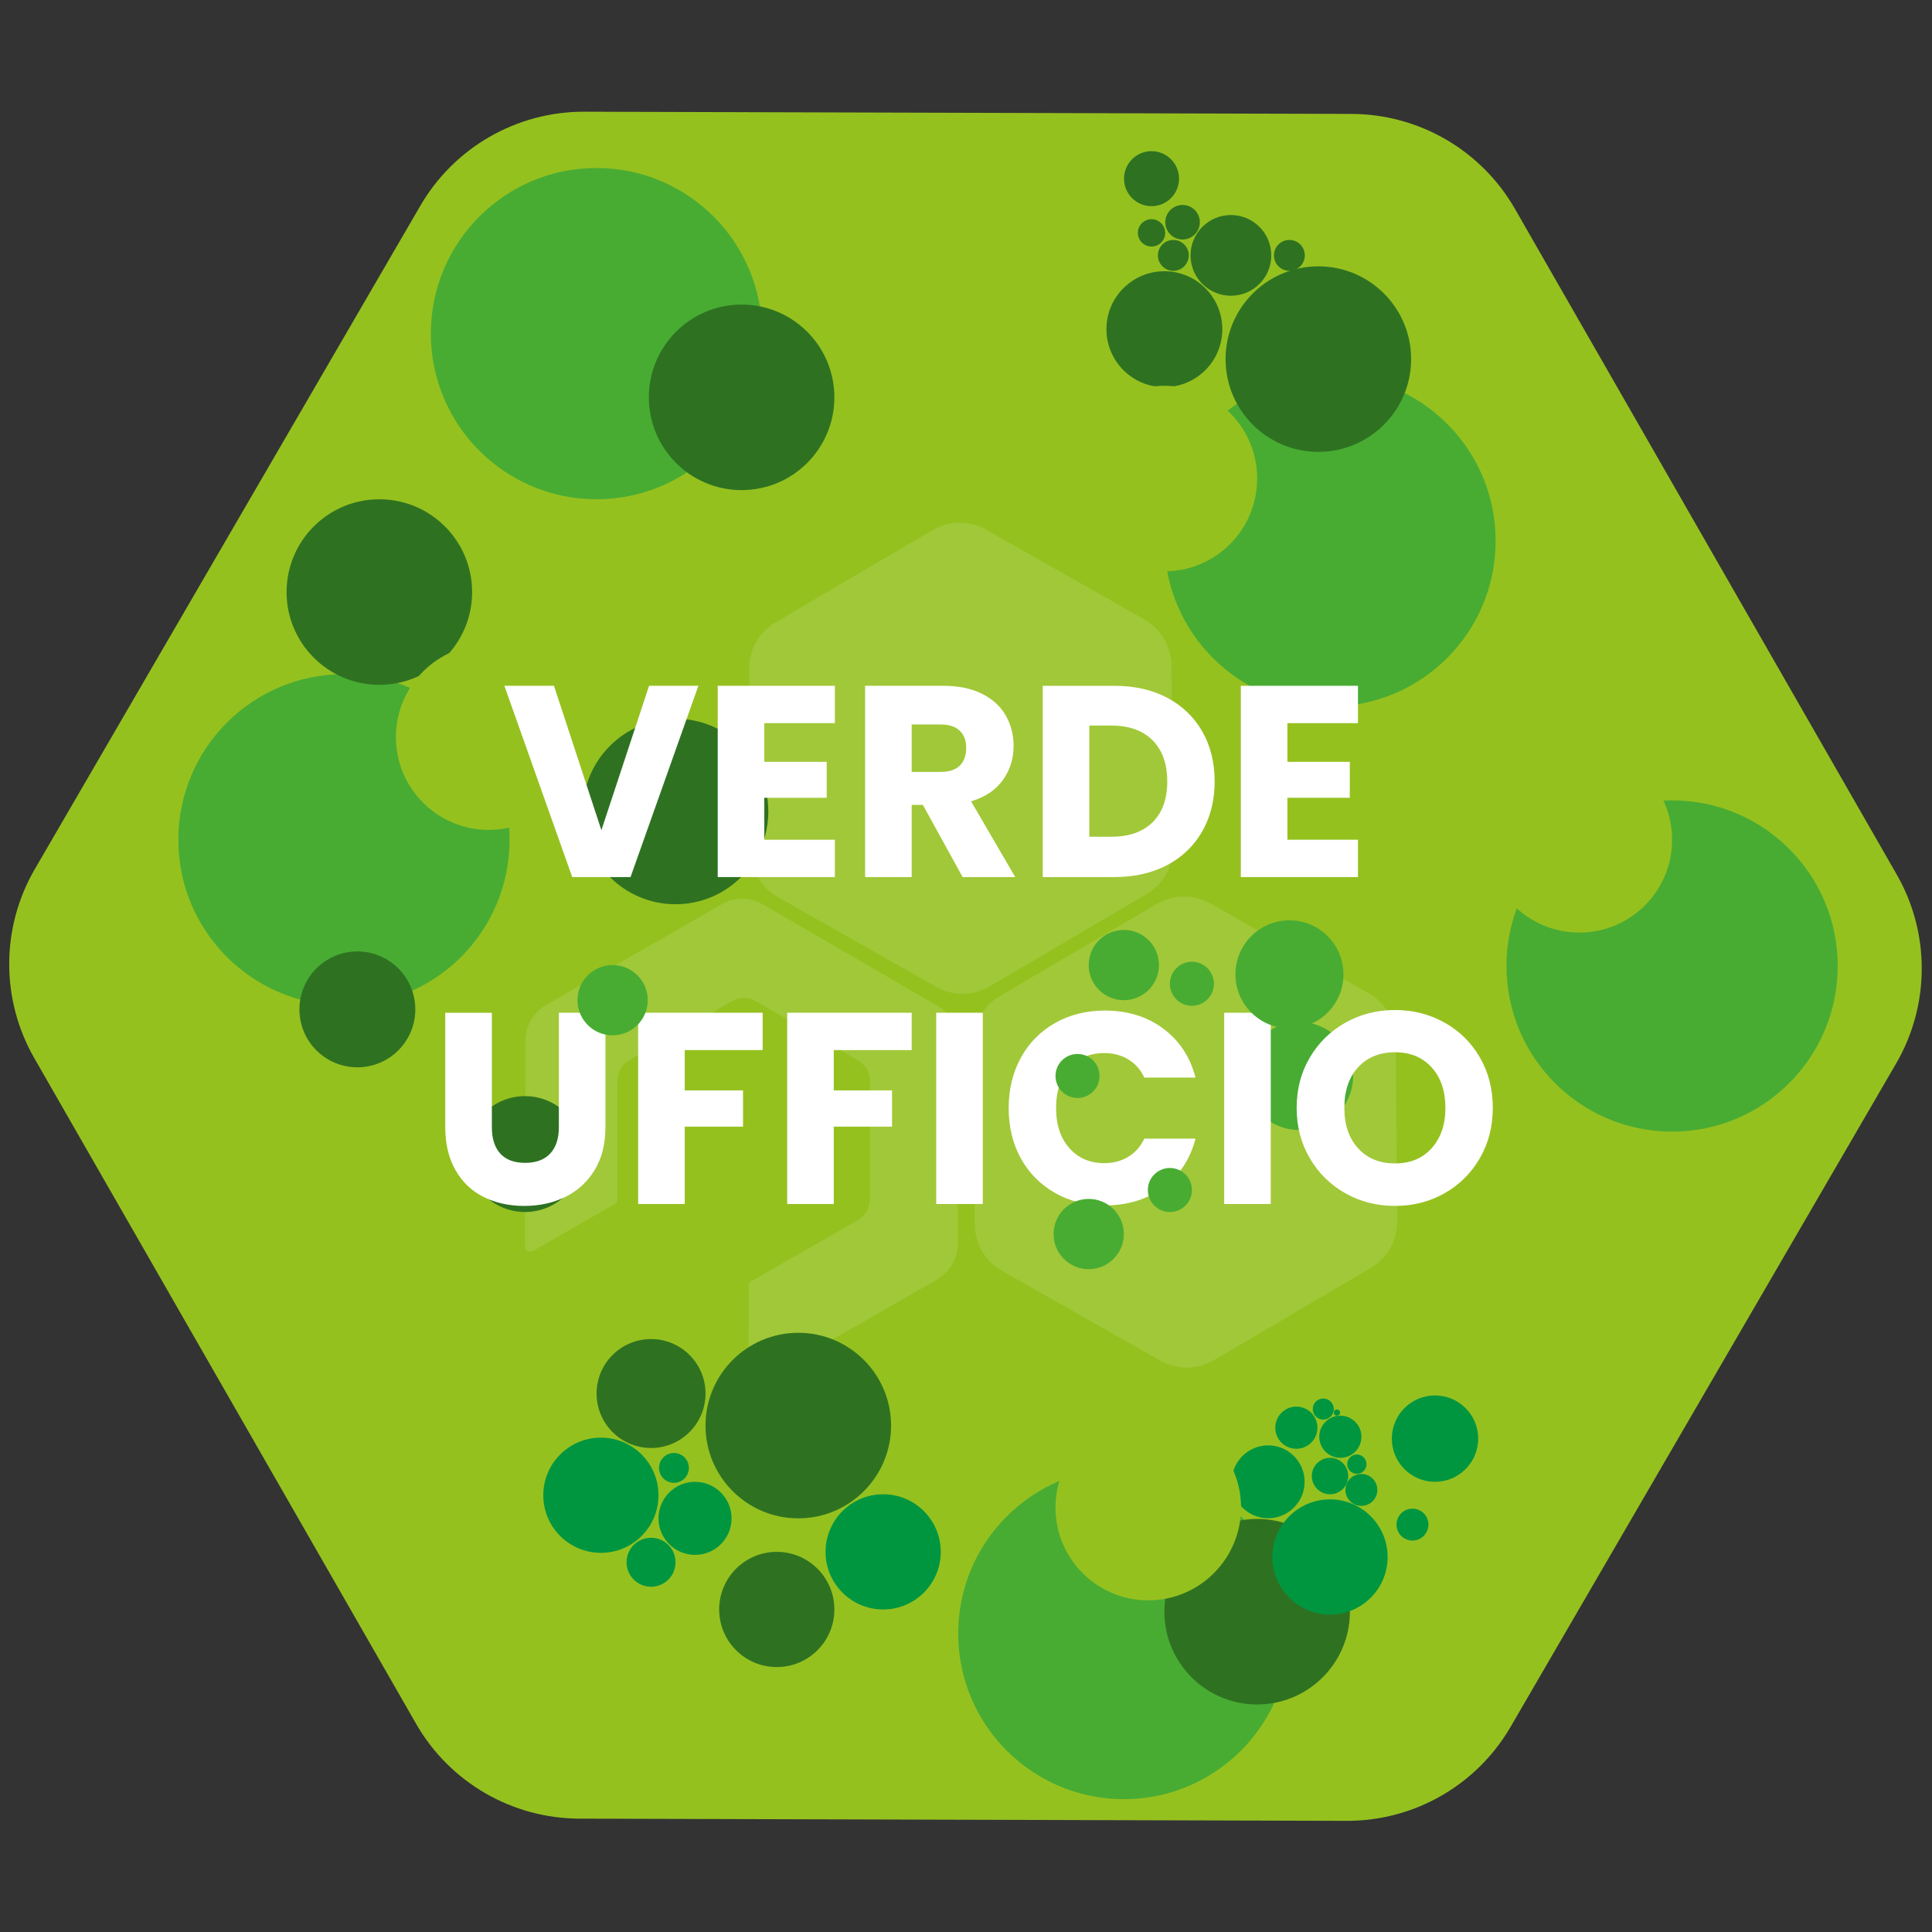 <?xml version="1.0" encoding="UTF-8"?>
<svg id="Livello_1" data-name="Livello 1" xmlns="http://www.w3.org/2000/svg" viewBox="0 0 1080 1080">
  <rect x="0" y="0" width="1080" height="1080" fill="#333333" stroke="none"/>
  <defs>
    <style>
      .cls-1 {
        fill: #009640;
      }

      .cls-1, .cls-2, .cls-3, .cls-4, .cls-5 {
        stroke-width: 0px;
      }

      .cls-2 {
        fill: #48ac33;
      }

      .cls-3 {
        fill: #95c11f;
      }

      .cls-6 {
        opacity: .11;
      }

      .cls-4 {
        fill: #fff;
      }

      .cls-5 {
        fill: #2e7221;
      }
    </style>
  </defs>
  <path class="cls-3" d="m752.83,1017.86l-428.95-1.23c-37.73-.11-72.54-20.34-91.31-53.07L19.15,591.47c-18.77-32.73-18.66-72.99.3-105.61L234.99,114.99c18.96-32.62,53.88-52.65,91.61-52.54l428.95,1.23c37.73.11,72.54,20.34,91.31,53.07l213.41,372.09c18.77,32.73,18.66,72.99-.3,105.61l-215.54,370.87c-18.96,32.62-53.88,52.65-91.61,52.54Z"/>
  <g class="cls-6">
    <path class="cls-4" d="m341.47,674.3c.55-.31,1.11-.58,1.68-.81,1.17-.47,1.91-1.61,1.87-2.87,0-.15,0-.3,0-.45l.18-66.16c.01-4.75,2.56-9.13,6.68-11.49l57.39-32.92c4.12-2.36,9.18-2.35,13.29.04l57.2,33.24c4.1,2.39,6.62,6.78,6.61,11.53l-.18,66.16c-.01,4.75-2.56,9.13-6.68,11.49l-57.39,32.92c-.55.31-1.11.58-1.68.81-1.17.47-1.91,1.61-1.87,2.87,0,.15,0,.3,0,.45l-.14,51.26c0,2.05,2.05,3.47,3.96,2.74,1.09-.42,2.15-.92,3.18-1.51l98.32-56.4c7.05-4.05,11.41-11.55,11.44-19.68l.31-113.34c.02-8.13-4.3-15.66-11.33-19.74l-98-56.94c-7.03-4.09-15.71-4.11-22.76-.06l-98.32,56.4c-7.05,4.05-11.41,11.55-11.44,19.68l-.31,113.34c0,.73.03,1.46.1,2.19.2,2.11,2.52,3.3,4.36,2.24l43.53-24.97Z"/>
    <path class="cls-4" d="m654.87,372.04l.8,101.81c.08,10.67-5.53,20.57-14.73,25.98l-87.77,51.59c-9.2,5.41-20.58,5.5-29.86.23l-88.56-50.21c-9.28-5.26-15.05-15.08-15.13-25.75l-.8-101.81c-.08-10.67,5.53-20.57,14.73-25.98l87.77-51.59c9.2-5.41,20.58-5.5,29.86-.23l88.56,50.21c9.28,5.26,15.05,15.08,15.13,25.75Z"/>
    <path class="cls-4" d="m780.21,581l.8,101.81c.08,10.67-5.53,20.57-14.73,25.98l-87.77,51.59c-9.2,5.41-20.58,5.5-29.86.23l-88.56-50.21c-9.28-5.26-15.05-15.08-15.13-25.75l-.8-101.81c-.08-10.67,5.53-20.57,14.73-25.98l87.77-51.59c9.2-5.41,20.58-5.5,29.86-.23l88.56,50.21c9.28,5.26,15.05,15.08,15.13,25.75Z"/>
  </g>
  <circle class="cls-2" cx="333.43" cy="186.5" r="92.59"/>
  <circle class="cls-2" cx="743.49" cy="302.38" r="92.59"/>
  <circle class="cls-2" cx="934.71" cy="540" r="92.59"/>
  <circle class="cls-2" cx="726.22" cy="601.48" r="30.2"/>
  <circle class="cls-2" cx="628.23" cy="913.16" r="92.59"/>
  <circle class="cls-2" cx="192.27" cy="469.45" r="92.59"/>
  <circle class="cls-5" cx="414.56" cy="222.12" r="51.86"/>
  <circle class="cls-5" cx="363.94" cy="778.99" r="30.45"/>
  <circle class="cls-5" cx="702.75" cy="900.95" r="51.86"/>
  <circle class="cls-5" cx="446.25" cy="796.9" r="51.86"/>
  <circle class="cls-5" cx="212.06" cy="330.96" r="51.86"/>
  <circle class="cls-5" cx="377.63" cy="453.62" r="51.86"/>
  <circle class="cls-5" cx="736.97" cy="200.74" r="51.86"/>
  <circle class="cls-5" cx="720.77" cy="142.76" r="8.63"/>
  <circle class="cls-5" cx="655.9" cy="142.76" r="8.63"/>
  <circle class="cls-5" cx="688.08" cy="142.76" r="22.56"/>
  <circle class="cls-5" cx="643.71" cy="99.88" r="15.38"/>
  <circle class="cls-5" cx="661.06" cy="124.23" r="9.66"/>
  <circle class="cls-5" cx="643.71" cy="130.18" r="7.64"/>
  <circle class="cls-5" cx="434.22" cy="899.7" r="32.2"/>
  <circle class="cls-1" cx="335.9" cy="835.85" r="32.2"/>
  <circle class="cls-1" cx="493.69" cy="867.5" r="32.2"/>
  <circle class="cls-1" cx="743.49" cy="870.36" r="32.2"/>
  <circle class="cls-1" cx="802.18" cy="804.2" r="24.14"/>
  <circle class="cls-1" cx="789.58" cy="852.27" r="8.92"/>
  <circle class="cls-1" cx="749.26" cy="803.15" r="11.78"/>
  <circle class="cls-1" cx="724.67" cy="798.09" r="11.78"/>
  <circle class="cls-1" cx="739.72" cy="787.67" r="5.89"/>
  <circle class="cls-1" cx="747.35" cy="789.63" r="1.74"/>
  <circle class="cls-1" cx="761.03" cy="832.87" r="8.92"/>
  <circle class="cls-1" cx="758.49" cy="818.47" r="5.39"/>
  <circle class="cls-1" cx="708.92" cy="828.34" r="20.37"/>
  <circle class="cls-1" cx="743.49" cy="825.12" r="10.18"/>
  <circle class="cls-5" cx="650.89" cy="184.01" r="32.39"/>
  <circle class="cls-5" cx="199.77" cy="564.25" r="32.39"/>
  <circle class="cls-5" cx="293.48" cy="645.13" r="32.39"/>
  <circle class="cls-1" cx="388.53" cy="848.77" r="20.42"/>
  <circle class="cls-1" cx="363.94" cy="873.31" r="13.69"/>
  <circle class="cls-1" cx="376.75" cy="820.57" r="8.34"/>
  <circle class="cls-3" cx="650.89" cy="267.51" r="51.86"/>
  <circle class="cls-3" cx="641.89" cy="842.74" r="51.86"/>
  <circle class="cls-3" cx="882.85" cy="469.45" r="51.86"/>
  <circle class="cls-3" cx="273.18" cy="412.05" r="51.86"/>
  <g>
    <path class="cls-4" d="m390.39,383.37l-37.92,106.92h-32.59l-37.92-106.92h27.72l26.5,80.72,26.65-80.72h27.57Z"/>
    <path class="cls-4" d="m427.25,404.24v21.63h34.88v20.1h-34.88v23.45h39.45v20.87h-65.49v-106.92h65.49v20.87h-39.45Z"/>
    <path class="cls-4" d="m538.12,490.29l-22.24-40.36h-6.24v40.36h-26.04v-106.92h43.71c8.43,0,15.61,1.47,21.55,4.42,5.94,2.95,10.38,6.98,13.33,12.11,2.94,5.13,4.42,10.84,4.42,17.13,0,7.11-2.01,13.46-6.02,19.04-4.01,5.59-9.93,9.54-17.74,11.88l24.67,42.34h-29.39Zm-28.48-58.79h16.14c4.77,0,8.35-1.17,10.74-3.5,2.38-2.33,3.58-5.64,3.58-9.9s-1.19-7.26-3.58-9.6c-2.39-2.33-5.97-3.5-10.74-3.5h-16.14v26.5Z"/>
    <path class="cls-4" d="m652.5,390.07c8.43,4.47,14.95,10.74,19.57,18.81,4.62,8.07,6.93,17.39,6.93,27.95s-2.31,19.75-6.93,27.87c-4.62,8.12-11.17,14.42-19.65,18.89-8.48,4.47-18.3,6.7-29.47,6.7h-40.05v-106.92h40.05c11.27,0,21.12,2.23,29.55,6.7Zm-8.22,69.6c5.48-5.38,8.22-13,8.22-22.85s-2.74-17.51-8.22-23-13.15-8.22-23-8.22h-12.34v62.14h12.34c9.85,0,17.51-2.69,23-8.07Z"/>
    <path class="cls-4" d="m719.66,404.24v21.63h34.88v20.1h-34.88v23.45h39.45v20.87h-65.49v-106.92h65.49v20.87h-39.45Z"/>
    <path class="cls-4" d="m274.95,566.13v63.97c0,6.4,1.57,11.32,4.72,14.77,3.15,3.45,7.77,5.18,13.86,5.18s10.76-1.73,14.01-5.18c3.25-3.45,4.87-8.38,4.87-14.77v-63.97h26.04v63.81c0,9.54-2.03,17.62-6.09,24.22-4.06,6.6-9.52,11.57-16.37,14.93s-14.49,5.03-22.92,5.03-15.97-1.65-22.62-4.95c-6.65-3.3-11.91-8.27-15.76-14.93-3.86-6.65-5.79-14.75-5.79-24.29v-63.81h26.04Z"/>
    <path class="cls-4" d="m426.33,566.13v20.87h-43.56v22.54h32.59v20.26h-32.59v43.25h-26.04v-106.92h69.6Z"/>
    <path class="cls-4" d="m509.64,566.13v20.87h-43.56v22.54h32.59v20.26h-32.59v43.25h-26.04v-106.92h69.6Z"/>
    <path class="cls-4" d="m549.39,566.13v106.92h-26.04v-106.92h26.04Z"/>
    <path class="cls-4" d="m570.71,591.18c4.57-8.27,10.94-14.72,19.11-19.34,8.17-4.62,17.44-6.93,27.79-6.93,12.69,0,23.55,3.35,32.59,10.05,9.04,6.7,15.08,15.84,18.12,27.41h-28.63c-2.13-4.47-5.15-7.87-9.06-10.2-3.91-2.33-8.35-3.5-13.33-3.5-8.02,0-14.52,2.79-19.49,8.38-4.98,5.58-7.46,13.05-7.46,22.39s2.49,16.81,7.46,22.39c4.97,5.58,11.47,8.38,19.49,8.38,4.97,0,9.42-1.17,13.33-3.5,3.91-2.33,6.93-5.73,9.06-10.2h28.63c-3.05,11.57-9.09,20.69-18.12,27.34-9.04,6.65-19.9,9.98-32.59,9.98-10.36,0-19.62-2.31-27.79-6.93-8.17-4.62-14.54-11.04-19.11-19.27-4.57-8.22-6.85-17.61-6.85-28.18s2.28-19.98,6.85-28.25Z"/>
    <path class="cls-4" d="m710.37,566.13v106.92h-26.04v-106.92h26.04Z"/>
    <path class="cls-4" d="m752.18,667.11c-8.38-4.67-15.03-11.19-19.95-19.57-4.93-8.38-7.39-17.79-7.39-28.25s2.46-19.85,7.39-28.18c4.92-8.32,11.57-14.82,19.95-19.49,8.38-4.67,17.59-7.01,27.64-7.01s19.27,2.34,27.64,7.01c8.38,4.67,14.98,11.17,19.8,19.49,4.82,8.33,7.23,17.72,7.23,28.18s-2.44,19.88-7.31,28.25-11.48,14.9-19.8,19.57c-8.33,4.67-17.51,7.01-27.57,7.01s-19.27-2.33-27.64-7.01Zm48.13-25.28c5.13-5.69,7.69-13.2,7.69-22.54s-2.57-16.98-7.69-22.62c-5.13-5.64-11.96-8.45-20.48-8.45s-15.51,2.79-20.64,8.38c-5.13,5.59-7.69,13.15-7.69,22.69s2.56,16.98,7.69,22.62c5.13,5.64,12.01,8.45,20.64,8.45s15.36-2.84,20.48-8.53Z"/>
  </g>
  <circle class="cls-2" cx="720.82" cy="544.66" r="30.2"/>
  <circle class="cls-2" cx="666.28" cy="549.93" r="12.31"/>
  <circle class="cls-2" cx="602.34" cy="601.48" r="12.31"/>
  <circle class="cls-2" cx="653.97" cy="665.21" r="12.31"/>
  <circle class="cls-2" cx="628.23" cy="539.47" r="19.64"/>
  <circle class="cls-2" cx="608.59" cy="689.84" r="19.64"/>
  <circle class="cls-2" cx="342.45" cy="559.11" r="19.64"/>
</svg>